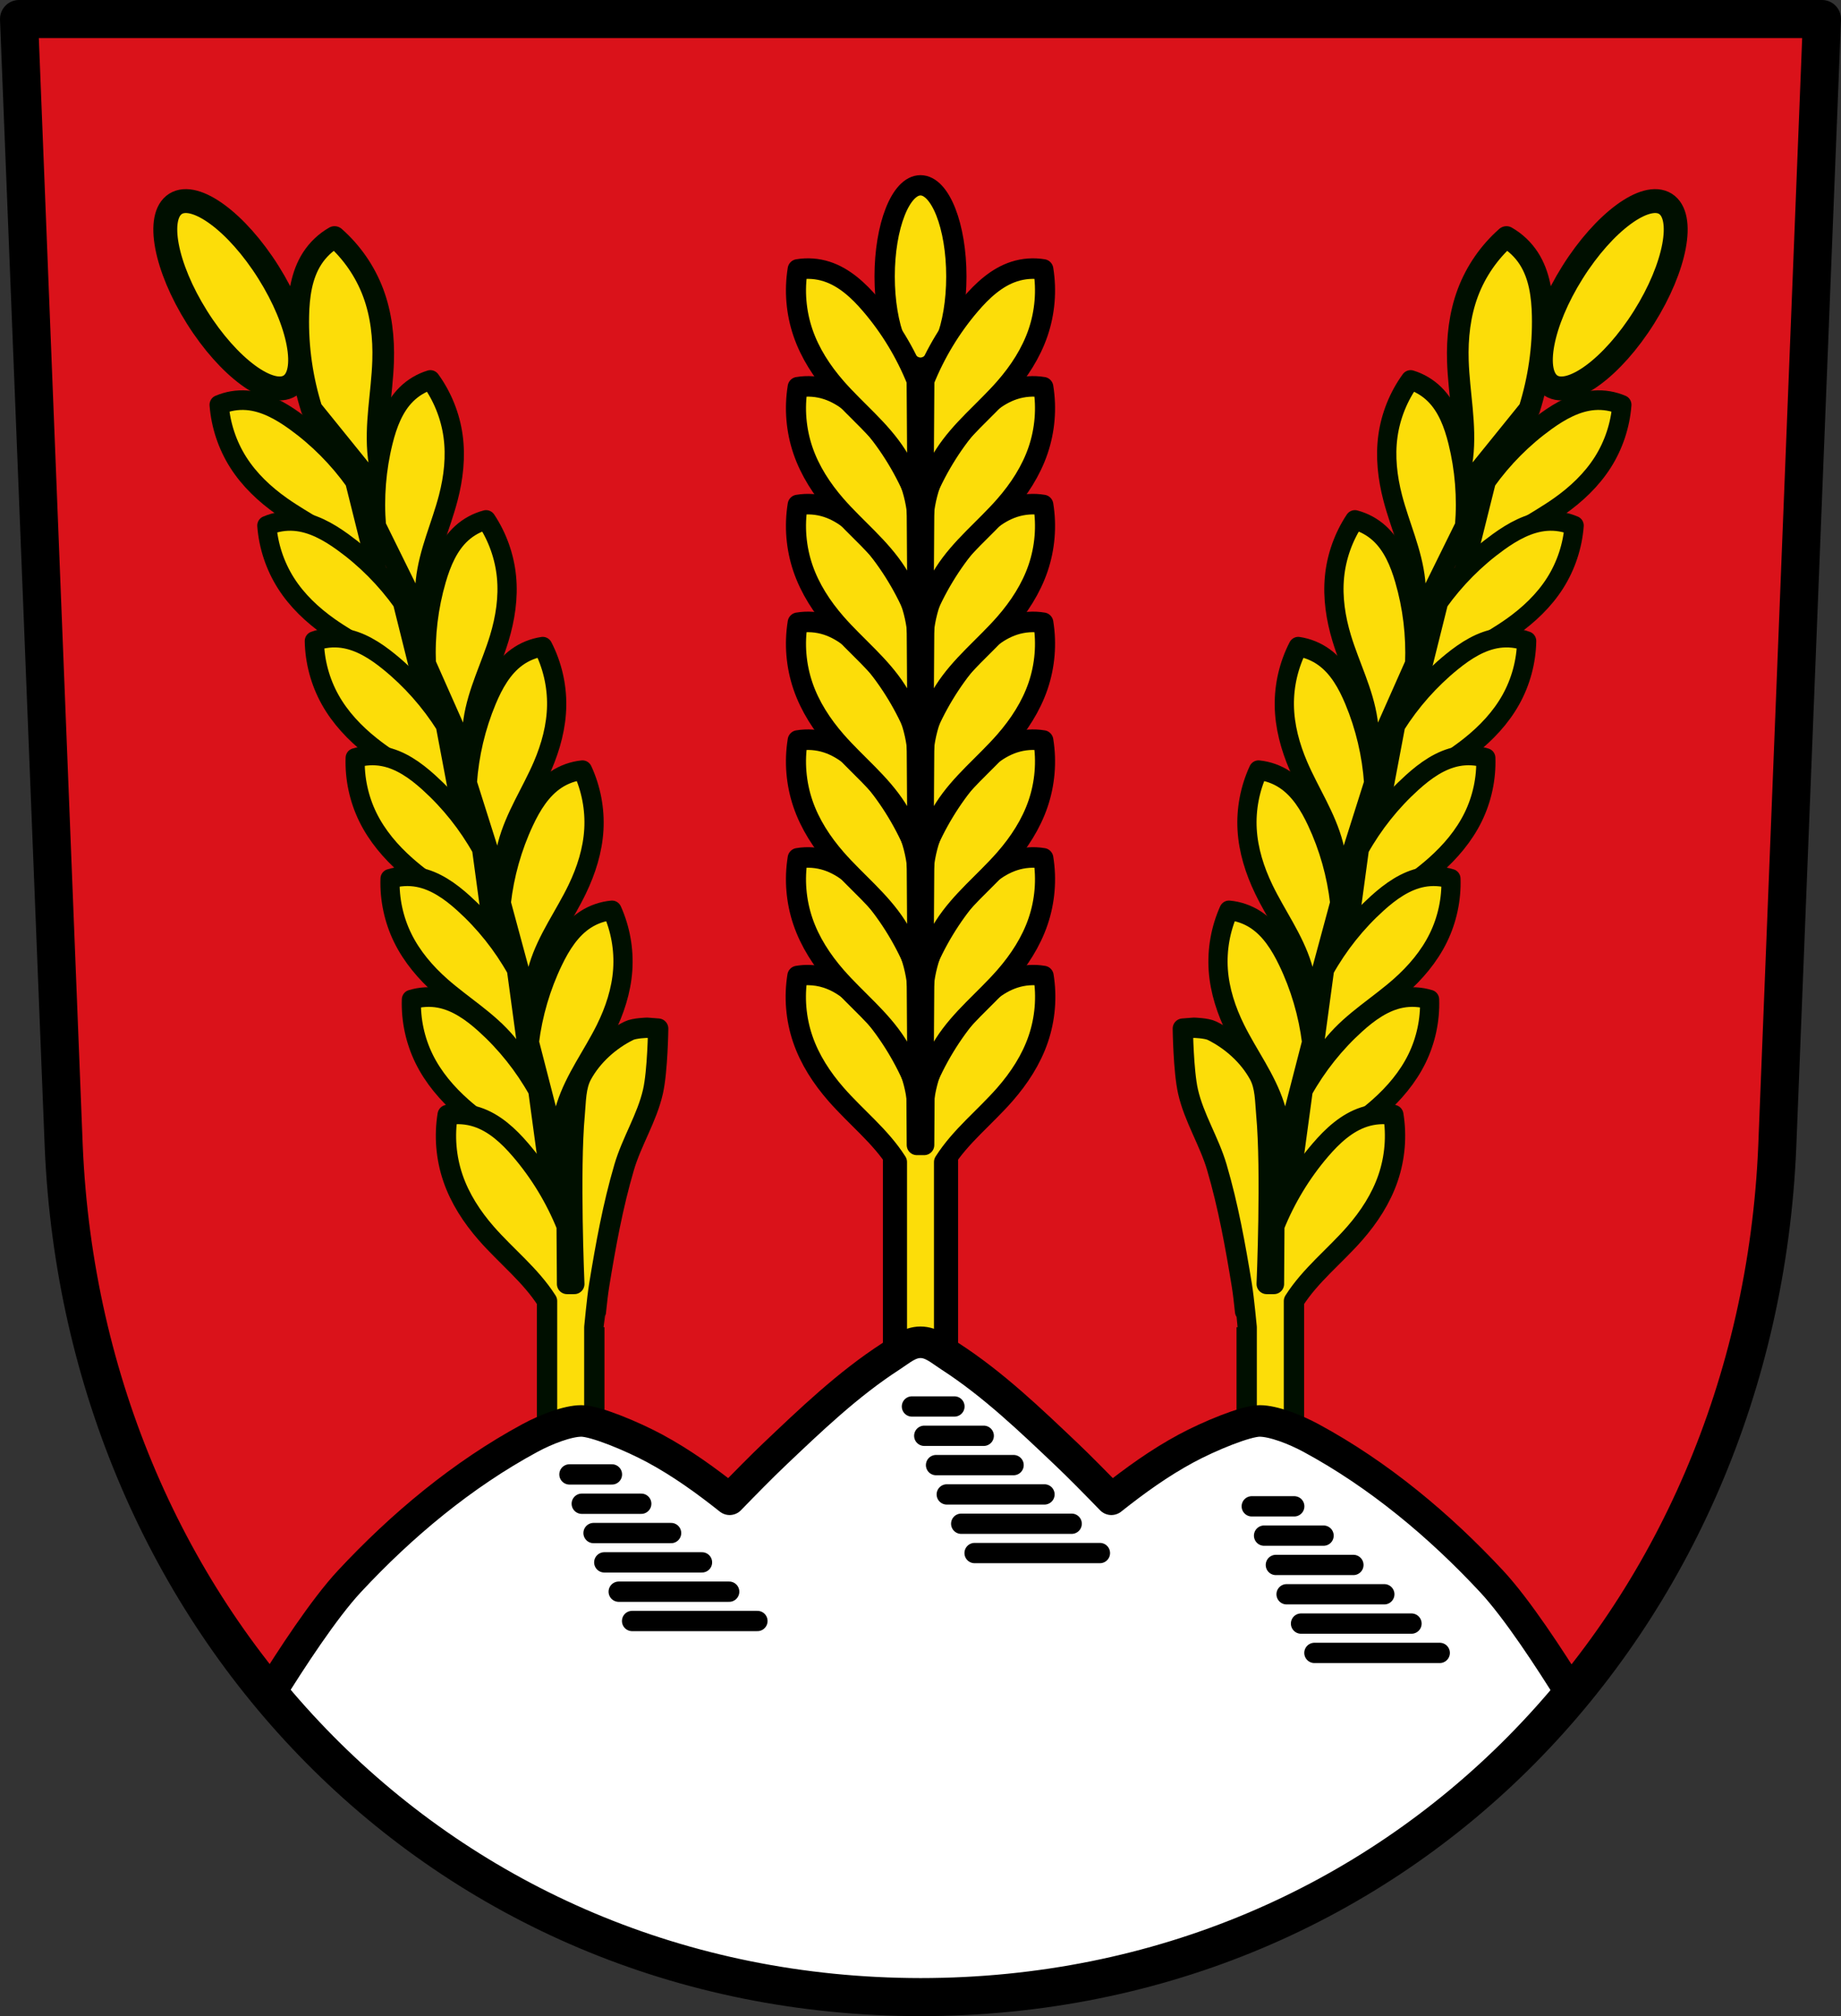 <?xml version="1.0" encoding="UTF-8" standalone="no"?>
<svg
   xmlns:dc="http://purl.org/dc/elements/1.1/"
   xmlns:cc="http://creativecommons.org/ns#"
   xmlns:rdf="http://www.w3.org/1999/02/22-rdf-syntax-ns#"
   xmlns:svg="http://www.w3.org/2000/svg"
   xmlns="http://www.w3.org/2000/svg"
   xmlns:sodipodi="http://sodipodi.sourceforge.net/DTD/sodipodi-0.dtd"
   xmlns:inkscape="http://www.inkscape.org/namespaces/inkscape"
   viewBox="0 0 725.64 794.487"
   version="1.1"
   id="svg1415"
   sodipodi:docname="Wappen_von_Dinkelsbühl.svg"
   inkscape:version="0.92.5 (2060ec1f9f, 2020-04-08)"
   width="725.64"
   height="794.487">
  <rect x="0" y="0" width="725.64" height="794.487" fill="#333333" stroke="none"/>
  <defs
     id="defs1419">
    <inkscape:path-effect
       effect="spiro"
       id="path-effect4834"
       is_visible="true" />
    <inkscape:path-effect
       effect="spiro"
       id="path-effect4052"
       is_visible="true" />
    <inkscape:path-effect
       effect="spiro"
       id="path-effect4052-2"
       is_visible="true" />
    <inkscape:path-effect
       effect="spiro"
       id="path-effect4834-9"
       is_visible="true" />
    <inkscape:path-effect
       effect="spiro"
       id="path-effect4834-4"
       is_visible="true" />
    <inkscape:path-effect
       effect="spiro"
       id="path-effect4834-8"
       is_visible="true" />
    <inkscape:path-effect
       effect="spiro"
       id="path-effect4834-3"
       is_visible="true" />
    <inkscape:path-effect
       effect="spiro"
       id="path-effect4834-0"
       is_visible="true" />
    <inkscape:path-effect
       effect="spiro"
       id="path-effect4834-36"
       is_visible="true" />
    <inkscape:path-effect
       effect="spiro"
       id="path-effect4834-5"
       is_visible="true" />
    <inkscape:path-effect
       effect="spiro"
       id="path-effect4834-9-6"
       is_visible="true" />
    <inkscape:path-effect
       effect="spiro"
       id="path-effect4834-4-9"
       is_visible="true" />
    <inkscape:path-effect
       effect="spiro"
       id="path-effect4834-8-6"
       is_visible="true" />
    <inkscape:path-effect
       effect="spiro"
       id="path-effect4834-3-6"
       is_visible="true" />
    <inkscape:path-effect
       effect="spiro"
       id="path-effect4834-0-7"
       is_visible="true" />
    <inkscape:path-effect
       effect="spiro"
       id="path-effect4834-36-3"
       is_visible="true" />
    <inkscape:path-effect
       effect="spiro"
       id="path-effect4834-4-9-0"
       is_visible="true" />
    <inkscape:path-effect
       effect="spiro"
       id="path-effect4834-4-9-0-3"
       is_visible="true" />
    <inkscape:path-effect
       effect="spiro"
       id="path-effect4834-4-9-0-4"
       is_visible="true" />
    <inkscape:path-effect
       effect="spiro"
       id="path-effect4834-4-9-0-6"
       is_visible="true" />
    <inkscape:path-effect
       effect="spiro"
       id="path-effect4834-4-9-0-2"
       is_visible="true" />
    <inkscape:path-effect
       effect="spiro"
       id="path-effect4834-4-9-0-2-4"
       is_visible="true" />
    <inkscape:path-effect
       effect="spiro"
       id="path-effect4834-4-9-0-2-9"
       is_visible="true" />
    <inkscape:path-effect
       effect="spiro"
       id="path-effect4834-4-9-0-2-9-4"
       is_visible="true" />
    <inkscape:path-effect
       effect="spiro"
       id="path-effect4834-4-9-0-2-9-0"
       is_visible="true" />
    <inkscape:path-effect
       effect="spiro"
       id="path-effect4834-4-9-0-2-9-3"
       is_visible="true" />
    <inkscape:path-effect
       effect="spiro"
       id="path-effect4834-4-9-0-2-9-7"
       is_visible="true" />
    <inkscape:path-effect
       effect="spiro"
       id="path-effect4834-4-9-0-2-9-30"
       is_visible="true" />
    <inkscape:path-effect
       effect="spiro"
       id="path-effect4834-4-9-0-2-9-30-7"
       is_visible="true" />
    <inkscape:path-effect
       effect="spiro"
       id="path-effect4834-4-9-0-2-9-7-8"
       is_visible="true" />
    <inkscape:path-effect
       effect="spiro"
       id="path-effect4834-4-9-0-2-9-3-2"
       is_visible="true" />
    <inkscape:path-effect
       effect="spiro"
       id="path-effect4834-4-9-0-2-9-0-8"
       is_visible="true" />
    <inkscape:path-effect
       effect="spiro"
       id="path-effect4834-4-9-0-2-9-4-2"
       is_visible="true" />
    <inkscape:path-effect
       effect="spiro"
       id="path-effect4834-4-9-0-2-9-6"
       is_visible="true" />
    <inkscape:path-effect
       effect="spiro"
       id="path-effect4834-4-9-0-2-4-1"
       is_visible="true" />
    <inkscape:path-effect
       effect="spiro"
       id="path-effect4834-4-9-0-2-7"
       is_visible="true" />
    <inkscape:path-effect
       effect="spiro"
       id="path-effect4834-4-9-0-6-4"
       is_visible="true" />
    <inkscape:path-effect
       effect="spiro"
       id="path-effect4834-4-9-0-4-1"
       is_visible="true" />
    <inkscape:path-effect
       effect="spiro"
       id="path-effect4834-4-9-0-3-5"
       is_visible="true" />
    <inkscape:path-effect
       effect="spiro"
       id="path-effect4834-4-9-0-5"
       is_visible="true" />
  </defs>
  <sodipodi:namedview
     pagecolor="#ffffff"
     bordercolor="#666666"
     borderopacity="1"
     objecttolerance="10"
     gridtolerance="10"
     guidetolerance="10"
     inkscape:pageopacity="0"
     inkscape:pageshadow="2"
     inkscape:window-width="1920"
     inkscape:window-height="1046"
     id="namedview1417"
     showgrid="false"
     inkscape:zoom="0.9981288"
     inkscape:cx="362.81984"
     inkscape:cy="397.24331"
     inkscape:window-x="-11"
     inkscape:window-y="-11"
     inkscape:window-maximized="1"
     inkscape:current-layer="svg1415"
     fit-margin-top="0"
     fit-margin-left="0"
     fit-margin-right="0"
     fit-margin-bottom="0"
     inkscape:snap-midpoints="true"
     inkscape:snap-smooth-nodes="true"
     inkscape:snap-nodes="false" />
  <path
     style="fill:#da121a;fill-opacity:1;fill-rule:evenodd;stroke:none;stroke-width:15;stroke-linecap:round;stroke-linejoin:round;stroke-miterlimit:4;stroke-dasharray:none;stroke-opacity:1"
     inkscape:connector-curvature="0"
     d="M 718.14,7.5 700.515,451.899 C 692.606,638.833 552.334,786.882 362.82,786.987 173.476,786.757 33.146,638.655 25.124,451.899 L 7.5,7.5 H 362.811 Z"
     id="path10563-0-6-2-1-9"
     sodipodi:nodetypes="ccccccc" />
  <rect
     style="fill:#fcdd09;fill-opacity:1;stroke:#000000;stroke-width:11;stroke-linecap:round;stroke-linejoin:round;stroke-miterlimit:4;stroke-dasharray:none;stroke-opacity:1"
     id="rect4540-8"
     width="18.636"
     height="141.044"
     x="353.502"
     y="401.06" />
  <g
     id="g5349"
     transform="translate(782.053)">
    <g
       id="g5224">
      <path
         style="fill:#fcdd09;fill-opacity:1;stroke:#000f00;stroke-width:9.422;stroke-linecap:round;stroke-linejoin:round;stroke-miterlimit:4;stroke-dasharray:none;stroke-opacity:1"
         d="m -125.612,80.324 c -7.781,-4.891 -24.175,7.186 -36.617,26.975 -12.442,19.789 -16.222,39.798 -8.442,44.69 7.78,4.894 24.175,-7.183 36.619,-26.974 12.444,-19.791 16.222,-39.801 8.44,-44.691 z"
         id="rect4540-1"
         inkscape:connector-curvature="0"
         sodipodi:nodetypes="ccccc"
         inkscape:transform-center-x="25.848653"
         inkscape:transform-center-y="33.546379" />
      <path
         transform="matrix(0.825,0.676,-0.692,0.844,375.722,188.159)"
         style="fill:#fcdd09;fill-opacity:1;stroke:#000f00;stroke-width:7.918;stroke-linecap:round;stroke-linejoin:round;stroke-miterlimit:4;stroke-dasharray:none;stroke-opacity:1"
         d="m -465.299,260.422 c -1.35,8.1 -0.635,16.537 2.059,24.294 2.767,7.969 7.552,15.125 13.177,21.412 7.85,8.776 17.445,16.083 23.883,25.941 5.924,9.073 8.856,20.065 8.235,30.883 l -0.412,-59.707 c -4.381,-10.651 -10.53,-20.572 -18.118,-29.236 -4.781,-5.459 -10.378,-10.569 -17.294,-12.765 -3.707,-1.177 -7.693,-1.461 -11.53,-0.824 z"
         id="path4832-8-5-3-02-5-6"
         inkscape:connector-curvature="0"
         inkscape:path-effect="#path-effect4834-4-9-0-2-9-30"
         inkscape:original-d="m -465.29932,260.42184 c 0,0 -0.48302,16.57496 2.05885,24.29439 2.62111,7.96008 8.11902,14.72966 13.17662,21.412 7.09328,9.37199 18.22338,15.63993 23.88262,25.94147 5.12975,9.3377 8.23538,30.8827 8.23538,30.8827 l -0.41177,-59.70655 c 0,0 -10.34608,-20.807 -18.11785,-29.23562 -4.85701,-5.26751 -10.57253,-10.28396 -17.29431,-12.76485 -3.61463,-1.3341 -11.52954,-0.82354 -11.52954,-0.82354 z"
         sodipodi:nodetypes="caaaccaac"
         inkscape:transform-center-x="8.6004649"
         inkscape:transform-center-y="58.826686" />
      <path
         transform="matrix(0.854,0.428,-0.438,0.873,285.323,121.512)"
         style="fill:#fcdd09;fill-opacity:1;stroke:#000f00;stroke-width:7.918;stroke-linecap:round;stroke-linejoin:round;stroke-miterlimit:4;stroke-dasharray:none;stroke-opacity:1"
         d="m -465.299,260.422 c -1.35,8.1 -0.635,16.537 2.059,24.294 2.767,7.969 7.552,15.125 13.177,21.412 7.85,8.776 17.445,16.083 23.883,25.941 5.924,9.073 8.856,20.065 8.235,30.883 l -0.412,-59.707 c -4.381,-10.651 -10.53,-20.572 -18.118,-29.236 -4.781,-5.459 -10.378,-10.569 -17.294,-12.765 -3.707,-1.177 -7.693,-1.461 -11.53,-0.824 z"
         id="path4832-8-5-3-02-5-1"
         inkscape:connector-curvature="0"
         inkscape:path-effect="#path-effect4834-4-9-0-2-9-7"
         inkscape:original-d="m -465.29932,260.42184 c 0,0 -0.48302,16.57496 2.05885,24.29439 2.62111,7.96008 8.11902,14.72966 13.17662,21.412 7.09328,9.37199 18.22338,15.63993 23.88262,25.94147 5.12975,9.3377 8.23538,30.8827 8.23538,30.8827 l -0.41177,-59.70655 c 0,0 -10.34608,-20.807 -18.11785,-29.23562 -4.85701,-5.26751 -10.57253,-10.28396 -17.29431,-12.76485 -3.61463,-1.3341 -11.52954,-0.82354 -11.52954,-0.82354 z"
         sodipodi:nodetypes="caaaccaac"
         inkscape:transform-center-x="-6.1880952"
         inkscape:transform-center-y="54.487875" />
      <path
         transform="matrix(0.87,0.393,-0.402,0.89,261.425,155.965)"
         style="fill:#fcdd09;fill-opacity:1;stroke:#000f00;stroke-width:7.918;stroke-linecap:round;stroke-linejoin:round;stroke-miterlimit:4;stroke-dasharray:none;stroke-opacity:1"
         d="m -465.299,260.422 c -1.35,8.1 -0.635,16.537 2.059,24.294 2.767,7.969 7.552,15.125 13.177,21.412 7.85,8.776 17.445,16.083 23.883,25.941 5.924,9.073 8.856,20.065 8.235,30.883 l -0.412,-59.707 c -4.381,-10.651 -10.53,-20.572 -18.118,-29.236 -4.781,-5.459 -10.378,-10.569 -17.294,-12.765 -3.707,-1.177 -7.693,-1.461 -11.53,-0.824 z"
         id="path4832-8-5-3-02-5-9"
         inkscape:connector-curvature="0"
         inkscape:path-effect="#path-effect4834-4-9-0-2-9-3"
         inkscape:original-d="m -465.29932,260.42184 c 0,0 -0.48302,16.57496 2.05885,24.29439 2.62111,7.96008 8.11902,14.72966 13.17662,21.412 7.09328,9.37199 18.22338,15.63993 23.88262,25.94147 5.12975,9.3377 8.23538,30.8827 8.23538,30.8827 l -0.41177,-59.70655 c 0,0 -10.34608,-20.807 -18.11785,-29.23562 -4.85701,-5.26751 -10.57253,-10.28396 -17.29431,-12.76485 -3.61463,-1.3341 -11.52954,-0.82354 -11.52954,-0.82354 z"
         sodipodi:nodetypes="caaaccaac"
         inkscape:transform-center-x="-7.7573899"
         inkscape:transform-center-y="54.532216" />
      <path
         transform="matrix(0.909,0.295,-0.301,0.929,230.957,150.159)"
         style="fill:#fcdd09;fill-opacity:1;stroke:#000f00;stroke-width:7.918;stroke-linecap:round;stroke-linejoin:round;stroke-miterlimit:4;stroke-dasharray:none;stroke-opacity:1"
         d="m -465.299,260.422 c -1.35,8.1 -0.635,16.537 2.059,24.294 2.767,7.969 7.552,15.125 13.177,21.412 7.85,8.776 17.445,16.083 23.883,25.941 5.924,9.073 8.856,20.065 8.235,30.883 l -0.412,-59.707 c -4.381,-10.651 -10.53,-20.572 -18.118,-29.236 -4.781,-5.459 -10.378,-10.569 -17.294,-12.765 -3.707,-1.177 -7.693,-1.461 -11.53,-0.824 z"
         id="path4832-8-5-3-02-5-7"
         inkscape:connector-curvature="0"
         inkscape:path-effect="#path-effect4834-4-9-0-2-9-0"
         inkscape:original-d="m -465.29932,260.42184 c 0,0 -0.48302,16.57496 2.05885,24.29439 2.62111,7.96008 8.11902,14.72966 13.17662,21.412 7.09328,9.37199 18.22338,15.63993 23.88262,25.94147 5.12975,9.3377 8.23538,30.8827 8.23538,30.8827 l -0.41177,-59.70655 c 0,0 -10.34608,-20.807 -18.11785,-29.23562 -4.85701,-5.26751 -10.57253,-10.28396 -17.29431,-12.76485 -3.61463,-1.3341 -11.52954,-0.82354 -11.52954,-0.82354 z"
         sodipodi:nodetypes="caaaccaac"
         inkscape:transform-center-x="-12.101783"
         inkscape:transform-center-y="54.198814" />
      <path
         transform="matrix(0.921,0.255,-0.261,0.941,210.47,177.091)"
         style="fill:#fcdd09;fill-opacity:1;stroke:#000f00;stroke-width:7.918;stroke-linecap:round;stroke-linejoin:round;stroke-miterlimit:4;stroke-dasharray:none;stroke-opacity:1"
         d="m -465.299,260.422 c -1.35,8.1 -0.635,16.537 2.059,24.294 2.767,7.969 7.552,15.125 13.177,21.412 7.85,8.776 17.445,16.083 23.883,25.941 5.924,9.073 8.856,20.065 8.235,30.883 l -0.412,-59.707 c -4.381,-10.651 -10.53,-20.572 -18.118,-29.236 -4.781,-5.459 -10.378,-10.569 -17.294,-12.765 -3.707,-1.177 -7.693,-1.461 -11.53,-0.824 z"
         id="path4832-8-5-3-02-5-0"
         inkscape:connector-curvature="0"
         inkscape:path-effect="#path-effect4834-4-9-0-2-9-4"
         inkscape:original-d="m -465.29932,260.42184 c 0,0 -0.48302,16.57496 2.05885,24.29439 2.62111,7.96008 8.11902,14.72966 13.17662,21.412 7.09328,9.37199 18.22338,15.63993 23.88262,25.94147 5.12975,9.3377 8.23538,30.8827 8.23538,30.8827 l -0.41177,-59.70655 c 0,0 -10.34608,-20.807 -18.11785,-29.23562 -4.85701,-5.26751 -10.57253,-10.28396 -17.29431,-12.76485 -3.61463,-1.3341 -11.52954,-0.82354 -11.52954,-0.82354 z"
         sodipodi:nodetypes="caaaccaac"
         inkscape:transform-center-x="-13.697983"
         inkscape:transform-center-y="53.887381" />
      <path
         transform="matrix(0.923,0.244,-0.25,0.944,196.886,226.441)"
         style="fill:#fcdd09;fill-opacity:1;stroke:#000f00;stroke-width:7.918;stroke-linecap:round;stroke-linejoin:round;stroke-miterlimit:4;stroke-dasharray:none;stroke-opacity:1"
         d="m -465.299,260.422 c -1.35,8.1 -0.635,16.537 2.059,24.294 2.767,7.969 7.552,15.125 13.177,21.412 7.85,8.776 17.445,16.083 23.883,25.941 5.924,9.073 8.856,20.065 8.235,30.883 l -0.412,-59.707 c -4.381,-10.651 -10.53,-20.572 -18.118,-29.236 -4.781,-5.459 -10.378,-10.569 -17.294,-12.765 -3.707,-1.177 -7.693,-1.461 -11.53,-0.824 z"
         id="path4832-8-5-3-02-5"
         inkscape:connector-curvature="0"
         inkscape:path-effect="#path-effect4834-4-9-0-2-9"
         inkscape:original-d="m -465.29932,260.42184 c 0,0 -0.48302,16.57496 2.05885,24.29439 2.62111,7.96008 8.11902,14.72966 13.17662,21.412 7.09328,9.37199 18.22338,15.63993 23.88262,25.94147 5.12975,9.3377 8.23538,30.8827 8.23538,30.8827 l -0.41177,-59.70655 c 0,0 -10.34608,-20.807 -18.11785,-29.23562 -4.85701,-5.26751 -10.57253,-10.28396 -17.29431,-12.76485 -3.61463,-1.3341 -11.52954,-0.82354 -11.52954,-0.82354 z"
         sodipodi:nodetypes="caaaccaac"
         inkscape:transform-center-x="-14.11174"
         inkscape:transform-center-y="53.787239" />
      <path
         transform="matrix(-0.928,-0.225,-0.23,0.949,-514.696,-192.274)"
         style="fill:#fcdd09;fill-opacity:1;stroke:#000f00;stroke-width:7.918;stroke-linecap:round;stroke-linejoin:round;stroke-miterlimit:4;stroke-dasharray:none;stroke-opacity:1"
         d="m -465.299,260.422 c -1.35,8.1 -0.635,16.537 2.059,24.294 2.767,7.969 7.552,15.125 13.177,21.412 7.85,8.776 17.445,16.083 23.883,25.941 5.924,9.073 8.856,20.065 8.235,30.883 l -0.412,-59.707 c -4.381,-10.651 -10.53,-20.572 -18.118,-29.236 -4.781,-5.459 -10.378,-10.569 -17.294,-12.765 -3.707,-1.177 -7.693,-1.461 -11.53,-0.824 z"
         id="path4832-8-5-3-02-3"
         inkscape:connector-curvature="0"
         inkscape:path-effect="#path-effect4834-4-9-0-2-4"
         inkscape:original-d="m -465.29932,260.42184 c 0,0 -0.48302,16.57496 2.05885,24.29439 2.62111,7.96008 8.11902,14.72966 13.17662,21.412 7.09328,9.37199 18.22338,15.63993 23.88262,25.94147 5.12975,9.3377 8.23538,30.8827 8.23538,30.8827 l -0.41177,-59.70655 c 0,0 -10.34608,-20.807 -18.11785,-29.23562 -4.85701,-5.26751 -10.57253,-10.28396 -17.29431,-12.76485 -3.61463,-1.3341 -11.52954,-0.82354 -11.52954,-0.82354 z"
         sodipodi:nodetypes="caaaccaac" />
      <path
         transform="matrix(-0.928,-0.225,-0.23,0.949,-533.497,-144.671)"
         style="fill:#fcdd09;fill-opacity:1;stroke:#000f00;stroke-width:7.918;stroke-linecap:round;stroke-linejoin:round;stroke-miterlimit:4;stroke-dasharray:none;stroke-opacity:1"
         d="m -465.299,260.422 c -1.35,8.1 -0.635,16.537 2.059,24.294 2.767,7.969 7.552,15.125 13.177,21.412 7.85,8.776 17.445,16.083 23.883,25.941 5.924,9.073 8.856,20.065 8.235,30.883 l -0.412,-59.707 c -4.381,-10.651 -10.53,-20.572 -18.118,-29.236 -4.781,-5.459 -10.378,-10.569 -17.294,-12.765 -3.707,-1.177 -7.693,-1.461 -11.53,-0.824 z"
         id="path4832-8-5-3-02"
         inkscape:connector-curvature="0"
         inkscape:path-effect="#path-effect4834-4-9-0-2"
         inkscape:original-d="m -465.29932,260.42184 c 0,0 -0.48302,16.57496 2.05885,24.29439 2.62111,7.96008 8.11902,14.72966 13.17662,21.412 7.09328,9.37199 18.22338,15.63993 23.88262,25.94147 5.12975,9.3377 8.23538,30.8827 8.23538,30.8827 l -0.41177,-59.70655 c 0,0 -10.34608,-20.807 -18.11785,-29.23562 -4.85701,-5.26751 -10.57253,-10.28396 -17.29431,-12.76485 -3.61463,-1.3341 -11.52954,-0.82354 -11.52954,-0.82354 z"
         sodipodi:nodetypes="caaaccaac" />
      <path
         transform="matrix(-0.94,-0.171,-0.175,0.961,-572.121,-77.184)"
         style="fill:#fcdd09;fill-opacity:1;stroke:#000f00;stroke-width:7.918;stroke-linecap:round;stroke-linejoin:round;stroke-miterlimit:4;stroke-dasharray:none;stroke-opacity:1"
         d="m -465.299,260.422 c -1.35,8.1 -0.635,16.537 2.059,24.294 2.767,7.969 7.552,15.125 13.177,21.412 7.85,8.776 17.445,16.083 23.883,25.941 5.924,9.073 8.856,20.065 8.235,30.883 l -0.412,-59.707 c -4.381,-10.651 -10.53,-20.572 -18.118,-29.236 -4.781,-5.459 -10.378,-10.569 -17.294,-12.765 -3.707,-1.177 -7.693,-1.461 -11.53,-0.824 z"
         id="path4832-8-5-3-01"
         inkscape:connector-curvature="0"
         inkscape:path-effect="#path-effect4834-4-9-0-6"
         inkscape:original-d="m -465.29932,260.42184 c 0,0 -0.48302,16.57496 2.05885,24.29439 2.62111,7.96008 8.11902,14.72966 13.17662,21.412 7.09328,9.37199 18.22338,15.63993 23.88262,25.94147 5.12975,9.3377 8.23538,30.8827 8.23538,30.8827 l -0.41177,-59.70655 c 0,0 -10.34608,-20.807 -18.11785,-29.23562 -4.85701,-5.26751 -10.57253,-10.28396 -17.29431,-12.76485 -3.61463,-1.3341 -11.52954,-0.82354 -11.52954,-0.82354 z"
         sodipodi:nodetypes="caaaccaac" />
      <path
         transform="matrix(-0.947,-0.123,-0.125,0.969,-604.5,-10.876)"
         style="fill:#fcdd09;fill-opacity:1;stroke:#000f00;stroke-width:7.918;stroke-linecap:round;stroke-linejoin:round;stroke-miterlimit:4;stroke-dasharray:none;stroke-opacity:1"
         d="m -465.299,260.422 c -1.35,8.1 -0.635,16.537 2.059,24.294 2.767,7.969 7.552,15.125 13.177,21.412 7.85,8.776 17.445,16.083 23.883,25.941 5.924,9.073 8.856,20.065 8.235,30.883 l -0.412,-59.707 c -4.381,-10.651 -10.53,-20.572 -18.118,-29.236 -4.781,-5.459 -10.378,-10.569 -17.294,-12.765 -3.707,-1.177 -7.693,-1.461 -11.53,-0.824 z"
         id="path4832-8-5-3-1"
         inkscape:connector-curvature="0"
         inkscape:path-effect="#path-effect4834-4-9-0-4"
         inkscape:original-d="m -465.29932,260.42184 c 0,0 -0.48302,16.57496 2.05885,24.29439 2.62111,7.96008 8.11902,14.72966 13.17662,21.412 7.09328,9.37199 18.22338,15.63993 23.88262,25.94147 5.12975,9.3377 8.23538,30.8827 8.23538,30.8827 l -0.41177,-59.70655 c 0,0 -10.34608,-20.807 -18.11785,-29.23562 -4.85701,-5.26751 -10.57253,-10.28396 -17.29431,-12.76485 -3.61463,-1.3341 -11.52954,-0.82354 -11.52954,-0.82354 z"
         sodipodi:nodetypes="caaaccaac" />
      <path
         transform="matrix(-0.947,-0.123,-0.125,0.969,-618.243,36.727)"
         style="fill:#fcdd09;fill-opacity:1;stroke:#000f00;stroke-width:7.918;stroke-linecap:round;stroke-linejoin:round;stroke-miterlimit:4;stroke-dasharray:none;stroke-opacity:1"
         d="m -465.299,260.422 c -1.35,8.1 -0.635,16.537 2.059,24.294 2.767,7.969 7.552,15.125 13.177,21.412 7.85,8.776 17.445,16.083 23.883,25.941 5.924,9.073 8.856,20.065 8.235,30.883 l -0.412,-59.707 c -4.381,-10.651 -10.53,-20.572 -18.118,-29.236 -4.781,-5.459 -10.378,-10.569 -17.294,-12.765 -3.707,-1.177 -7.693,-1.461 -11.53,-0.824 z"
         id="path4832-8-5-3-0"
         inkscape:connector-curvature="0"
         inkscape:path-effect="#path-effect4834-4-9-0-3"
         inkscape:original-d="m -465.29932,260.42184 c 0,0 -0.48302,16.57496 2.05885,24.29439 2.62111,7.96008 8.11902,14.72966 13.17662,21.412 7.09328,9.37199 18.22338,15.63993 23.88262,25.94147 5.12975,9.3377 8.23538,30.8827 8.23538,30.8827 l -0.41177,-59.70655 c 0,0 -10.34608,-20.807 -18.11785,-29.23562 -4.85701,-5.26751 -10.57253,-10.28396 -17.29431,-12.76485 -3.61463,-1.3341 -11.52954,-0.82354 -11.52954,-0.82354 z"
         sodipodi:nodetypes="caaaccaac" />
      <path
         transform="matrix(-0.947,-0.123,-0.125,0.969,-626.658,84.331)"
         style="fill:#fcdd09;fill-opacity:1;stroke:#000f00;stroke-width:7.918;stroke-linecap:round;stroke-linejoin:round;stroke-miterlimit:4;stroke-dasharray:none;stroke-opacity:1"
         d="m -465.299,260.422 c -1.35,8.1 -0.635,16.537 2.059,24.294 2.767,7.969 7.552,15.125 13.177,21.412 7.85,8.776 17.445,16.083 23.883,25.941 5.924,9.073 8.856,20.065 8.235,30.883 l -0.412,-59.707 c -4.381,-10.651 -10.53,-20.572 -18.118,-29.236 -4.781,-5.459 -10.378,-10.569 -17.294,-12.765 -3.707,-1.177 -7.693,-1.461 -11.53,-0.824 z"
         id="path4832-8-5-3"
         inkscape:connector-curvature="0"
         inkscape:path-effect="#path-effect4834-4-9-0"
         inkscape:original-d="m -465.29932,260.42184 c 0,0 -0.48302,16.57496 2.05885,24.29439 2.62111,7.96008 8.11902,14.72966 13.17662,21.412 7.09328,9.37199 18.22338,15.63993 23.88262,25.94147 5.12975,9.3377 8.23538,30.8827 8.23538,30.8827 l -0.41177,-59.70655 c 0,0 -10.34608,-20.807 -18.11785,-29.23562 -4.85701,-5.26751 -10.57253,-10.28396 -17.29431,-12.76485 -3.61463,-1.3341 -11.52954,-0.82354 -11.52954,-0.82354 z"
         sodipodi:nodetypes="caaaccaac" />
      <path
         style="fill:#fcdd09;fill-opacity:1;stroke:#000f00;stroke-width:8;stroke-linecap:round;stroke-linejoin:round;stroke-miterlimit:4;stroke-dasharray:none;stroke-opacity:1"
         d="m -311.486,404.999 -4.354,0.336 c 0,0 0.218,16.726 2.057,24.822 2.352,10.356 8.343,19.585 11.344,29.773 4.48,15.211 7.308,30.887 9.863,46.537 0.894,5.477 1.879,16.493 1.908,16.539 v 124.011 h 18.635 V 512.684 c 0.03,-0.048 0.058,-0.097 0.088,-0.145 6.432,-10.073 16.02,-17.54 23.863,-26.506 5.62,-6.424 10.399,-13.735 13.164,-21.877 2.692,-7.926 3.408,-16.546 2.059,-24.822 -3.833,-0.652 -7.818,-0.36 -11.521,0.842 -6.911,2.243 -12.502,7.466 -17.279,13.043 -7.582,8.852 -13.724,18.987 -18.102,29.869 l -0.154,22.885 h -2.867 c 0,0 1.907,-44.685 -0.154,-66.885 -0.49,-5.272 -0.346,-10.974 -2.889,-15.618 -4.053,-7.403 -10.921,-13.567 -18.494,-17.294 -2.172,-1.069 -7.166,-1.178 -7.166,-1.178 z"
         id="rect4540-14"
         inkscape:connector-curvature="0"
         sodipodi:nodetypes="ccaaacccccsscsscccaaacc" />
    </g>
    <g
       id="g5224-5"
       transform="matrix(-1,0,0,1,-838.466,0)">
      <path
         style="fill:#fcdd09;fill-opacity:1;stroke:#000f00;stroke-width:9.422;stroke-linecap:round;stroke-linejoin:round;stroke-miterlimit:4;stroke-dasharray:none;stroke-opacity:1"
         d="m -125.612,80.324 c -7.781,-4.891 -24.175,7.186 -36.617,26.975 -12.442,19.789 -16.222,39.798 -8.442,44.69 7.78,4.894 24.175,-7.183 36.619,-26.974 12.444,-19.791 16.222,-39.801 8.44,-44.691 z"
         id="rect4540-1-1"
         inkscape:connector-curvature="0"
         sodipodi:nodetypes="ccccc"
         inkscape:transform-center-x="25.848653"
         inkscape:transform-center-y="33.546379" />
      <path
         transform="matrix(0.825,0.676,-0.692,0.844,375.722,188.159)"
         style="fill:#fcdd09;fill-opacity:1;stroke:#000f00;stroke-width:7.918;stroke-linecap:round;stroke-linejoin:round;stroke-miterlimit:4;stroke-dasharray:none;stroke-opacity:1"
         d="m -465.299,260.422 c -1.35,8.1 -0.635,16.537 2.059,24.294 2.767,7.969 7.552,15.125 13.177,21.412 7.85,8.776 17.445,16.083 23.883,25.941 5.924,9.073 8.856,20.065 8.235,30.883 l -0.412,-59.707 c -4.381,-10.651 -10.53,-20.572 -18.118,-29.236 -4.781,-5.459 -10.378,-10.569 -17.294,-12.765 -3.707,-1.177 -7.693,-1.461 -11.53,-0.824 z"
         id="path4832-8-5-3-02-5-6-7"
         inkscape:connector-curvature="0"
         inkscape:path-effect="#path-effect4834-4-9-0-2-9-30-7"
         inkscape:original-d="m -465.29932,260.42184 c 0,0 -0.48302,16.57496 2.05885,24.29439 2.62111,7.96008 8.11902,14.72966 13.17662,21.412 7.09328,9.37199 18.22338,15.63993 23.88262,25.94147 5.12975,9.3377 8.23538,30.8827 8.23538,30.8827 l -0.41177,-59.70655 c 0,0 -10.34608,-20.807 -18.11785,-29.23562 -4.85701,-5.26751 -10.57253,-10.28396 -17.29431,-12.76485 -3.61463,-1.3341 -11.52954,-0.82354 -11.52954,-0.82354 z"
         sodipodi:nodetypes="caaaccaac"
         inkscape:transform-center-x="8.6004649"
         inkscape:transform-center-y="58.826686" />
      <path
         transform="matrix(0.854,0.428,-0.438,0.873,285.323,121.512)"
         style="fill:#fcdd09;fill-opacity:1;stroke:#000f00;stroke-width:7.918;stroke-linecap:round;stroke-linejoin:round;stroke-miterlimit:4;stroke-dasharray:none;stroke-opacity:1"
         d="m -465.299,260.422 c -1.35,8.1 -0.635,16.537 2.059,24.294 2.767,7.969 7.552,15.125 13.177,21.412 7.85,8.776 17.445,16.083 23.883,25.941 5.924,9.073 8.856,20.065 8.235,30.883 l -0.412,-59.707 c -4.381,-10.651 -10.53,-20.572 -18.118,-29.236 -4.781,-5.459 -10.378,-10.569 -17.294,-12.765 -3.707,-1.177 -7.693,-1.461 -11.53,-0.824 z"
         id="path4832-8-5-3-02-5-1-2"
         inkscape:connector-curvature="0"
         inkscape:path-effect="#path-effect4834-4-9-0-2-9-7-8"
         inkscape:original-d="m -465.29932,260.42184 c 0,0 -0.48302,16.57496 2.05885,24.29439 2.62111,7.96008 8.11902,14.72966 13.17662,21.412 7.09328,9.37199 18.22338,15.63993 23.88262,25.94147 5.12975,9.3377 8.23538,30.8827 8.23538,30.8827 l -0.41177,-59.70655 c 0,0 -10.34608,-20.807 -18.11785,-29.23562 -4.85701,-5.26751 -10.57253,-10.28396 -17.29431,-12.76485 -3.61463,-1.3341 -11.52954,-0.82354 -11.52954,-0.82354 z"
         sodipodi:nodetypes="caaaccaac"
         inkscape:transform-center-x="-6.1880952"
         inkscape:transform-center-y="54.487875" />
      <path
         transform="matrix(0.87,0.393,-0.402,0.89,261.425,155.965)"
         style="fill:#fcdd09;fill-opacity:1;stroke:#000f00;stroke-width:7.918;stroke-linecap:round;stroke-linejoin:round;stroke-miterlimit:4;stroke-dasharray:none;stroke-opacity:1"
         d="m -465.299,260.422 c -1.35,8.1 -0.635,16.537 2.059,24.294 2.767,7.969 7.552,15.125 13.177,21.412 7.85,8.776 17.445,16.083 23.883,25.941 5.924,9.073 8.856,20.065 8.235,30.883 l -0.412,-59.707 c -4.381,-10.651 -10.53,-20.572 -18.118,-29.236 -4.781,-5.459 -10.378,-10.569 -17.294,-12.765 -3.707,-1.177 -7.693,-1.461 -11.53,-0.824 z"
         id="path4832-8-5-3-02-5-9-1"
         inkscape:connector-curvature="0"
         inkscape:path-effect="#path-effect4834-4-9-0-2-9-3-2"
         inkscape:original-d="m -465.29932,260.42184 c 0,0 -0.48302,16.57496 2.05885,24.29439 2.62111,7.96008 8.11902,14.72966 13.17662,21.412 7.09328,9.37199 18.22338,15.63993 23.88262,25.94147 5.12975,9.3377 8.23538,30.8827 8.23538,30.8827 l -0.41177,-59.70655 c 0,0 -10.34608,-20.807 -18.11785,-29.23562 -4.85701,-5.26751 -10.57253,-10.28396 -17.29431,-12.76485 -3.61463,-1.3341 -11.52954,-0.82354 -11.52954,-0.82354 z"
         sodipodi:nodetypes="caaaccaac"
         inkscape:transform-center-x="-7.7573899"
         inkscape:transform-center-y="54.532216" />
      <path
         transform="matrix(0.909,0.295,-0.301,0.929,230.957,150.159)"
         style="fill:#fcdd09;fill-opacity:1;stroke:#000f00;stroke-width:7.918;stroke-linecap:round;stroke-linejoin:round;stroke-miterlimit:4;stroke-dasharray:none;stroke-opacity:1"
         d="m -465.299,260.422 c -1.35,8.1 -0.635,16.537 2.059,24.294 2.767,7.969 7.552,15.125 13.177,21.412 7.85,8.776 17.445,16.083 23.883,25.941 5.924,9.073 8.856,20.065 8.235,30.883 l -0.412,-59.707 c -4.381,-10.651 -10.53,-20.572 -18.118,-29.236 -4.781,-5.459 -10.378,-10.569 -17.294,-12.765 -3.707,-1.177 -7.693,-1.461 -11.53,-0.824 z"
         id="path4832-8-5-3-02-5-7-6"
         inkscape:connector-curvature="0"
         inkscape:path-effect="#path-effect4834-4-9-0-2-9-0-8"
         inkscape:original-d="m -465.29932,260.42184 c 0,0 -0.48302,16.57496 2.05885,24.29439 2.62111,7.96008 8.11902,14.72966 13.17662,21.412 7.09328,9.37199 18.22338,15.63993 23.88262,25.94147 5.12975,9.3377 8.23538,30.8827 8.23538,30.8827 l -0.41177,-59.70655 c 0,0 -10.34608,-20.807 -18.11785,-29.23562 -4.85701,-5.26751 -10.57253,-10.28396 -17.29431,-12.76485 -3.61463,-1.3341 -11.52954,-0.82354 -11.52954,-0.82354 z"
         sodipodi:nodetypes="caaaccaac"
         inkscape:transform-center-x="-12.101783"
         inkscape:transform-center-y="54.198814" />
      <path
         transform="matrix(0.921,0.255,-0.261,0.941,210.47,177.091)"
         style="fill:#fcdd09;fill-opacity:1;stroke:#000f00;stroke-width:7.918;stroke-linecap:round;stroke-linejoin:round;stroke-miterlimit:4;stroke-dasharray:none;stroke-opacity:1"
         d="m -465.299,260.422 c -1.35,8.1 -0.635,16.537 2.059,24.294 2.767,7.969 7.552,15.125 13.177,21.412 7.85,8.776 17.445,16.083 23.883,25.941 5.924,9.073 8.856,20.065 8.235,30.883 l -0.412,-59.707 c -4.381,-10.651 -10.53,-20.572 -18.118,-29.236 -4.781,-5.459 -10.378,-10.569 -17.294,-12.765 -3.707,-1.177 -7.693,-1.461 -11.53,-0.824 z"
         id="path4832-8-5-3-02-5-0-3"
         inkscape:connector-curvature="0"
         inkscape:path-effect="#path-effect4834-4-9-0-2-9-4-2"
         inkscape:original-d="m -465.29932,260.42184 c 0,0 -0.48302,16.57496 2.05885,24.29439 2.62111,7.96008 8.11902,14.72966 13.17662,21.412 7.09328,9.37199 18.22338,15.63993 23.88262,25.94147 5.12975,9.3377 8.23538,30.8827 8.23538,30.8827 l -0.41177,-59.70655 c 0,0 -10.34608,-20.807 -18.11785,-29.23562 -4.85701,-5.26751 -10.57253,-10.28396 -17.29431,-12.76485 -3.61463,-1.3341 -11.52954,-0.82354 -11.52954,-0.82354 z"
         sodipodi:nodetypes="caaaccaac"
         inkscape:transform-center-x="-13.697983"
         inkscape:transform-center-y="53.887381" />
      <path
         transform="matrix(0.923,0.244,-0.25,0.944,196.886,226.441)"
         style="fill:#fcdd09;fill-opacity:1;stroke:#000f00;stroke-width:7.918;stroke-linecap:round;stroke-linejoin:round;stroke-miterlimit:4;stroke-dasharray:none;stroke-opacity:1"
         d="m -465.299,260.422 c -1.35,8.1 -0.635,16.537 2.059,24.294 2.767,7.969 7.552,15.125 13.177,21.412 7.85,8.776 17.445,16.083 23.883,25.941 5.924,9.073 8.856,20.065 8.235,30.883 l -0.412,-59.707 c -4.381,-10.651 -10.53,-20.572 -18.118,-29.236 -4.781,-5.459 -10.378,-10.569 -17.294,-12.765 -3.707,-1.177 -7.693,-1.461 -11.53,-0.824 z"
         id="path4832-8-5-3-02-5-4"
         inkscape:connector-curvature="0"
         inkscape:path-effect="#path-effect4834-4-9-0-2-9-6"
         inkscape:original-d="m -465.29932,260.42184 c 0,0 -0.48302,16.57496 2.05885,24.29439 2.62111,7.96008 8.11902,14.72966 13.17662,21.412 7.09328,9.37199 18.22338,15.63993 23.88262,25.94147 5.12975,9.3377 8.23538,30.8827 8.23538,30.8827 l -0.41177,-59.70655 c 0,0 -10.34608,-20.807 -18.11785,-29.23562 -4.85701,-5.26751 -10.57253,-10.28396 -17.29431,-12.76485 -3.61463,-1.3341 -11.52954,-0.82354 -11.52954,-0.82354 z"
         sodipodi:nodetypes="caaaccaac"
         inkscape:transform-center-x="-14.11174"
         inkscape:transform-center-y="53.787239" />
      <path
         transform="matrix(-0.928,-0.225,-0.23,0.949,-514.696,-192.274)"
         style="fill:#fcdd09;fill-opacity:1;stroke:#000f00;stroke-width:7.918;stroke-linecap:round;stroke-linejoin:round;stroke-miterlimit:4;stroke-dasharray:none;stroke-opacity:1"
         d="m -465.299,260.422 c -1.35,8.1 -0.635,16.537 2.059,24.294 2.767,7.969 7.552,15.125 13.177,21.412 7.85,8.776 17.445,16.083 23.883,25.941 5.924,9.073 8.856,20.065 8.235,30.883 l -0.412,-59.707 c -4.381,-10.651 -10.53,-20.572 -18.118,-29.236 -4.781,-5.459 -10.378,-10.569 -17.294,-12.765 -3.707,-1.177 -7.693,-1.461 -11.53,-0.824 z"
         id="path4832-8-5-3-02-3-8"
         inkscape:connector-curvature="0"
         inkscape:path-effect="#path-effect4834-4-9-0-2-4-1"
         inkscape:original-d="m -465.29932,260.42184 c 0,0 -0.48302,16.57496 2.05885,24.29439 2.62111,7.96008 8.11902,14.72966 13.17662,21.412 7.09328,9.37199 18.22338,15.63993 23.88262,25.94147 5.12975,9.3377 8.23538,30.8827 8.23538,30.8827 l -0.41177,-59.70655 c 0,0 -10.34608,-20.807 -18.11785,-29.23562 -4.85701,-5.26751 -10.57253,-10.28396 -17.29431,-12.76485 -3.61463,-1.3341 -11.52954,-0.82354 -11.52954,-0.82354 z"
         sodipodi:nodetypes="caaaccaac" />
      <path
         transform="matrix(-0.928,-0.225,-0.23,0.949,-533.497,-144.671)"
         style="fill:#fcdd09;fill-opacity:1;stroke:#000f00;stroke-width:7.918;stroke-linecap:round;stroke-linejoin:round;stroke-miterlimit:4;stroke-dasharray:none;stroke-opacity:1"
         d="m -465.299,260.422 c -1.35,8.1 -0.635,16.537 2.059,24.294 2.767,7.969 7.552,15.125 13.177,21.412 7.85,8.776 17.445,16.083 23.883,25.941 5.924,9.073 8.856,20.065 8.235,30.883 l -0.412,-59.707 c -4.381,-10.651 -10.53,-20.572 -18.118,-29.236 -4.781,-5.459 -10.378,-10.569 -17.294,-12.765 -3.707,-1.177 -7.693,-1.461 -11.53,-0.824 z"
         id="path4832-8-5-3-02-37"
         inkscape:connector-curvature="0"
         inkscape:path-effect="#path-effect4834-4-9-0-2-7"
         inkscape:original-d="m -465.29932,260.42184 c 0,0 -0.48302,16.57496 2.05885,24.29439 2.62111,7.96008 8.11902,14.72966 13.17662,21.412 7.09328,9.37199 18.22338,15.63993 23.88262,25.94147 5.12975,9.3377 8.23538,30.8827 8.23538,30.8827 l -0.41177,-59.70655 c 0,0 -10.34608,-20.807 -18.11785,-29.23562 -4.85701,-5.26751 -10.57253,-10.28396 -17.29431,-12.76485 -3.61463,-1.3341 -11.52954,-0.82354 -11.52954,-0.82354 z"
         sodipodi:nodetypes="caaaccaac" />
      <path
         transform="matrix(-0.94,-0.171,-0.175,0.961,-572.121,-77.184)"
         style="fill:#fcdd09;fill-opacity:1;stroke:#000f00;stroke-width:7.918;stroke-linecap:round;stroke-linejoin:round;stroke-miterlimit:4;stroke-dasharray:none;stroke-opacity:1"
         d="m -465.299,260.422 c -1.35,8.1 -0.635,16.537 2.059,24.294 2.767,7.969 7.552,15.125 13.177,21.412 7.85,8.776 17.445,16.083 23.883,25.941 5.924,9.073 8.856,20.065 8.235,30.883 l -0.412,-59.707 c -4.381,-10.651 -10.53,-20.572 -18.118,-29.236 -4.781,-5.459 -10.378,-10.569 -17.294,-12.765 -3.707,-1.177 -7.693,-1.461 -11.53,-0.824 z"
         id="path4832-8-5-3-01-9"
         inkscape:connector-curvature="0"
         inkscape:path-effect="#path-effect4834-4-9-0-6-4"
         inkscape:original-d="m -465.29932,260.42184 c 0,0 -0.48302,16.57496 2.05885,24.29439 2.62111,7.96008 8.11902,14.72966 13.17662,21.412 7.09328,9.37199 18.22338,15.63993 23.88262,25.94147 5.12975,9.3377 8.23538,30.8827 8.23538,30.8827 l -0.41177,-59.70655 c 0,0 -10.34608,-20.807 -18.11785,-29.23562 -4.85701,-5.26751 -10.57253,-10.28396 -17.29431,-12.76485 -3.61463,-1.3341 -11.52954,-0.82354 -11.52954,-0.82354 z"
         sodipodi:nodetypes="caaaccaac" />
      <path
         transform="matrix(-0.947,-0.123,-0.125,0.969,-604.5,-10.876)"
         style="fill:#fcdd09;fill-opacity:1;stroke:#000f00;stroke-width:7.918;stroke-linecap:round;stroke-linejoin:round;stroke-miterlimit:4;stroke-dasharray:none;stroke-opacity:1"
         d="m -465.299,260.422 c -1.35,8.1 -0.635,16.537 2.059,24.294 2.767,7.969 7.552,15.125 13.177,21.412 7.85,8.776 17.445,16.083 23.883,25.941 5.924,9.073 8.856,20.065 8.235,30.883 l -0.412,-59.707 c -4.381,-10.651 -10.53,-20.572 -18.118,-29.236 -4.781,-5.459 -10.378,-10.569 -17.294,-12.765 -3.707,-1.177 -7.693,-1.461 -11.53,-0.824 z"
         id="path4832-8-5-3-1-5"
         inkscape:connector-curvature="0"
         inkscape:path-effect="#path-effect4834-4-9-0-4-1"
         inkscape:original-d="m -465.29932,260.42184 c 0,0 -0.48302,16.57496 2.05885,24.29439 2.62111,7.96008 8.11902,14.72966 13.17662,21.412 7.09328,9.37199 18.22338,15.63993 23.88262,25.94147 5.12975,9.3377 8.23538,30.8827 8.23538,30.8827 l -0.41177,-59.70655 c 0,0 -10.34608,-20.807 -18.11785,-29.23562 -4.85701,-5.26751 -10.57253,-10.28396 -17.29431,-12.76485 -3.61463,-1.3341 -11.52954,-0.82354 -11.52954,-0.82354 z"
         sodipodi:nodetypes="caaaccaac" />
      <path
         transform="matrix(-0.947,-0.123,-0.125,0.969,-618.243,36.727)"
         style="fill:#fcdd09;fill-opacity:1;stroke:#000f00;stroke-width:7.918;stroke-linecap:round;stroke-linejoin:round;stroke-miterlimit:4;stroke-dasharray:none;stroke-opacity:1"
         d="m -465.299,260.422 c -1.35,8.1 -0.635,16.537 2.059,24.294 2.767,7.969 7.552,15.125 13.177,21.412 7.85,8.776 17.445,16.083 23.883,25.941 5.924,9.073 8.856,20.065 8.235,30.883 l -0.412,-59.707 c -4.381,-10.651 -10.53,-20.572 -18.118,-29.236 -4.781,-5.459 -10.378,-10.569 -17.294,-12.765 -3.707,-1.177 -7.693,-1.461 -11.53,-0.824 z"
         id="path4832-8-5-3-0-9"
         inkscape:connector-curvature="0"
         inkscape:path-effect="#path-effect4834-4-9-0-3-5"
         inkscape:original-d="m -465.29932,260.42184 c 0,0 -0.48302,16.57496 2.05885,24.29439 2.62111,7.96008 8.11902,14.72966 13.17662,21.412 7.09328,9.37199 18.22338,15.63993 23.88262,25.94147 5.12975,9.3377 8.23538,30.8827 8.23538,30.8827 l -0.41177,-59.70655 c 0,0 -10.34608,-20.807 -18.11785,-29.23562 -4.85701,-5.26751 -10.57253,-10.28396 -17.29431,-12.76485 -3.61463,-1.3341 -11.52954,-0.82354 -11.52954,-0.82354 z"
         sodipodi:nodetypes="caaaccaac" />
      <path
         transform="matrix(-0.947,-0.123,-0.125,0.969,-626.658,84.331)"
         style="fill:#fcdd09;fill-opacity:1;stroke:#000f00;stroke-width:7.918;stroke-linecap:round;stroke-linejoin:round;stroke-miterlimit:4;stroke-dasharray:none;stroke-opacity:1"
         d="m -465.299,260.422 c -1.35,8.1 -0.635,16.537 2.059,24.294 2.767,7.969 7.552,15.125 13.177,21.412 7.85,8.776 17.445,16.083 23.883,25.941 5.924,9.073 8.856,20.065 8.235,30.883 l -0.412,-59.707 c -4.381,-10.651 -10.53,-20.572 -18.118,-29.236 -4.781,-5.459 -10.378,-10.569 -17.294,-12.765 -3.707,-1.177 -7.693,-1.461 -11.53,-0.824 z"
         id="path4832-8-5-3-3"
         inkscape:connector-curvature="0"
         inkscape:path-effect="#path-effect4834-4-9-0-5"
         inkscape:original-d="m -465.29932,260.42184 c 0,0 -0.48302,16.57496 2.05885,24.29439 2.62111,7.96008 8.11902,14.72966 13.17662,21.412 7.09328,9.37199 18.22338,15.63993 23.88262,25.94147 5.12975,9.3377 8.23538,30.8827 8.23538,30.8827 l -0.41177,-59.70655 c 0,0 -10.34608,-20.807 -18.11785,-29.23562 -4.85701,-5.26751 -10.57253,-10.28396 -17.29431,-12.76485 -3.61463,-1.3341 -11.52954,-0.82354 -11.52954,-0.82354 z"
         sodipodi:nodetypes="caaaccaac" />
      <path
         style="fill:#fcdd09;fill-opacity:1;stroke:#000f00;stroke-width:8;stroke-linecap:round;stroke-linejoin:round;stroke-miterlimit:4;stroke-dasharray:none;stroke-opacity:1"
         d="m -311.486,404.999 -4.354,0.336 c 0,0 0.218,16.726 2.057,24.822 2.352,10.356 8.343,19.585 11.344,29.773 4.48,15.211 7.308,30.887 9.863,46.537 0.894,5.477 1.879,16.493 1.908,16.539 v 124.011 h 18.635 V 512.684 c 0.03,-0.048 0.058,-0.097 0.088,-0.145 6.432,-10.073 16.02,-17.54 23.863,-26.506 5.62,-6.424 10.399,-13.735 13.164,-21.877 2.692,-7.926 3.408,-16.546 2.059,-24.822 -3.833,-0.652 -7.818,-0.36 -11.521,0.842 -6.911,2.243 -12.502,7.466 -17.279,13.043 -7.582,8.852 -13.724,18.987 -18.102,29.869 l -0.154,22.885 h -2.867 c 0,0 1.907,-44.685 -0.154,-66.885 -0.49,-5.272 -0.346,-10.974 -2.889,-15.618 -4.053,-7.403 -10.921,-13.567 -18.494,-17.294 -2.172,-1.069 -7.166,-1.178 -7.166,-1.178 z"
         id="rect4540-14-6"
         inkscape:connector-curvature="0"
         sodipodi:nodetypes="ccaaacccccsscsscccaaacc" />
    </g>
  </g>
  <path
     style="fill:#fcdd09;fill-opacity:1;stroke:#000000;stroke-width:8;stroke-linecap:round;stroke-linejoin:round;stroke-miterlimit:4;stroke-dasharray:none;stroke-opacity:1"
     d="m 362.818,73.021 c -7.803,7.54e-4 -14.129,16.09 -14.129,35.937 10e-5,19.847 6.326,35.937 14.129,35.938 7.804,0.002 14.131,-16.088 14.131,-35.938 -1e-4,-19.849 -6.327,-35.939 -14.131,-35.937 z M 318.684,384.23 c -1.457,-0.019 -2.916,0.092 -4.354,0.336 -1.349,8.276 -0.635,16.896 2.057,24.822 2.765,8.142 7.546,15.453 13.166,21.877 7.844,8.966 17.431,16.433 23.863,26.506 0.03,0.046 0.057,0.094 0.086,0.141 v 134.336 h 18.635 V 457.916 c 0.03,-0.048 0.058,-0.097 0.088,-0.145 6.432,-10.073 16.02,-17.54 23.863,-26.506 5.62,-6.424 10.399,-13.735 13.164,-21.877 2.692,-7.926 3.408,-16.546 2.059,-24.822 -3.833,-0.652 -7.818,-0.36 -11.521,0.842 -6.911,2.243 -12.502,7.466 -17.279,13.043 -7.582,8.852 -13.724,18.987 -18.102,29.869 l -0.154,22.885 h -2.867 l -0.154,-22.885 c -4.378,-10.882 -10.522,-21.017 -18.104,-29.869 -4.777,-5.577 -10.369,-10.8 -17.279,-13.043 -2.315,-0.751 -4.738,-1.146 -7.166,-1.178 z"
     id="rect4540"
     inkscape:connector-curvature="0"
     sodipodi:nodetypes="cccccccssccccccsscssccccssc" />
  <path
     style="fill:#ffffff;stroke:#000000;stroke-width:12.431;stroke-linecap:round;stroke-linejoin:round;stroke-miterlimit:4;stroke-dasharray:none;stroke-opacity:1"
     d="M 362.818 528.943 C 358.309 528.943 355.008 532.007 351.248 534.432 C 334.171 545.445 319.225 559.841 305.143 573.201 C 300.284 577.811 293.485 584.722 287.584 590.803 C 278.261 583.404 268.607 576.443 258.172 570.818 C 249.082 565.919 234.622 559.938 229.166 559.938 C 223.71 559.938 215.171 563.269 208.914 566.65 C 182.255 581.059 158.357 600.991 137.705 623.168 C 127.686 633.926 114.7 653.84 106.207 667.533 C 166.866 740.715 257.212 786.858 362.82 786.986 C 468.514 786.928 558.875 740.84 619.518 667.668 C 611.026 653.971 597.981 633.96 587.932 623.168 C 567.279 600.991 543.382 581.059 516.723 566.65 C 510.466 563.269 501.927 559.938 496.471 559.938 C 491.014 559.938 476.555 565.919 467.465 570.818 C 457.03 576.443 447.375 583.404 438.053 590.803 C 432.151 584.722 425.353 577.811 420.494 573.201 C 406.412 559.841 391.465 545.445 374.389 534.432 C 370.628 532.007 367.328 528.943 362.818 528.943 z "
     id="path4050" />
  <path
     style="fill:none;fill-rule:evenodd;stroke:#000000;stroke-width:15;stroke-linecap:round;stroke-linejoin:round;stroke-miterlimit:4;stroke-dasharray:none;stroke-opacity:1"
     inkscape:connector-curvature="0"
     d="M 718.14,7.5 700.515,451.899 C 692.606,638.833 552.334,786.882 362.82,786.987 173.476,786.757 33.146,638.655 25.124,451.899 L 7.5,7.5 H 362.811 Z"
     id="path10563-0-6-2-1"
     sodipodi:nodetypes="ccccccc" />
  <g
     transform="translate(787.013,-5e-6)"
     id="g4409-5">
    <g
       id="g4335-13">
      <path
         style="fill:none;stroke:#000000;stroke-width:8;stroke-linecap:round;stroke-linejoin:round;stroke-miterlimit:4;stroke-dasharray:none;stroke-opacity:1"
         d="m -537.866,638.778 h 49.392"
         id="path4252-4"
         inkscape:connector-curvature="0" />
      <path
         style="fill:none;stroke:#000000;stroke-width:8;stroke-linecap:round;stroke-linejoin:round;stroke-miterlimit:4;stroke-dasharray:none;stroke-opacity:1"
         d="m -543.14,627.225 h 43.532"
         id="path4252-8-0"
         inkscape:connector-curvature="0" />
      <path
         style="fill:none;stroke:#000000;stroke-width:8;stroke-linecap:round;stroke-linejoin:round;stroke-miterlimit:4;stroke-dasharray:none;stroke-opacity:1"
         d="m -548.832,615.672 h 38.509"
         id="path4252-8-7-5"
         inkscape:connector-curvature="0" />
      <path
         style="fill:none;stroke:#000000;stroke-width:8;stroke-linecap:round;stroke-linejoin:round;stroke-miterlimit:4;stroke-dasharray:none;stroke-opacity:1"
         d="m -553.06,604.12 h 30.556"
         id="path4252-8-7-9-7"
         inkscape:connector-curvature="0" />
      <path
         style="fill:none;stroke:#000000;stroke-width:8;stroke-linecap:round;stroke-linejoin:round;stroke-miterlimit:4;stroke-dasharray:none;stroke-opacity:1"
         d="m -557.706,592.567 h 23.44"
         id="path4252-8-7-9-1-2"
         inkscape:connector-curvature="0" />
      <path
         style="fill:none;stroke:#000000;stroke-width:8;stroke-linecap:round;stroke-linejoin:round;stroke-miterlimit:4;stroke-dasharray:none;stroke-opacity:1"
         d="m -562.561,581.015 h 16.743"
         id="path4252-8-7-9-1-5-80"
         inkscape:connector-curvature="0" />
    </g>
    <g
       id="g4335-1-1"
       transform="translate(134.995,-26.775)">
      <path
         style="fill:none;stroke:#000000;stroke-width:8;stroke-linecap:round;stroke-linejoin:round;stroke-miterlimit:4;stroke-dasharray:none;stroke-opacity:1"
         d="m -537.866,638.778 h 49.392"
         id="path4252-2-8"
         inkscape:connector-curvature="0" />
      <path
         style="fill:none;stroke:#000000;stroke-width:8;stroke-linecap:round;stroke-linejoin:round;stroke-miterlimit:4;stroke-dasharray:none;stroke-opacity:1"
         d="m -543.14,627.225 h 43.532"
         id="path4252-8-5-7"
         inkscape:connector-curvature="0" />
      <path
         style="fill:none;stroke:#000000;stroke-width:8;stroke-linecap:round;stroke-linejoin:round;stroke-miterlimit:4;stroke-dasharray:none;stroke-opacity:1"
         d="m -548.832,615.672 h 38.509"
         id="path4252-8-7-3-3"
         inkscape:connector-curvature="0" />
      <path
         style="fill:none;stroke:#000000;stroke-width:8;stroke-linecap:round;stroke-linejoin:round;stroke-miterlimit:4;stroke-dasharray:none;stroke-opacity:1"
         d="m -553.06,604.12 h 30.556"
         id="path4252-8-7-9-5-4"
         inkscape:connector-curvature="0" />
      <path
         style="fill:none;stroke:#000000;stroke-width:8;stroke-linecap:round;stroke-linejoin:round;stroke-miterlimit:4;stroke-dasharray:none;stroke-opacity:1"
         d="m -557.706,592.567 h 23.44"
         id="path4252-8-7-9-1-54-4"
         inkscape:connector-curvature="0" />
      <path
         style="fill:none;stroke:#000000;stroke-width:8;stroke-linecap:round;stroke-linejoin:round;stroke-miterlimit:4;stroke-dasharray:none;stroke-opacity:1"
         d="m -562.561,581.015 h 16.743"
         id="path4252-8-7-9-1-5-4-4"
         inkscape:connector-curvature="0" />
    </g>
    <g
       id="g4335-4-4"
       transform="translate(268.938,12.571)">
      <path
         style="fill:none;stroke:#000000;stroke-width:8;stroke-linecap:round;stroke-linejoin:round;stroke-miterlimit:4;stroke-dasharray:none;stroke-opacity:1"
         d="m -537.866,638.778 h 49.392"
         id="path4252-0-3"
         inkscape:connector-curvature="0" />
      <path
         style="fill:none;stroke:#000000;stroke-width:8;stroke-linecap:round;stroke-linejoin:round;stroke-miterlimit:4;stroke-dasharray:none;stroke-opacity:1"
         d="m -543.14,627.225 h 43.532"
         id="path4252-8-4-4"
         inkscape:connector-curvature="0" />
      <path
         style="fill:none;stroke:#000000;stroke-width:8;stroke-linecap:round;stroke-linejoin:round;stroke-miterlimit:4;stroke-dasharray:none;stroke-opacity:1"
         d="m -548.832,615.672 h 38.509"
         id="path4252-8-7-7-8"
         inkscape:connector-curvature="0" />
      <path
         style="fill:none;stroke:#000000;stroke-width:8;stroke-linecap:round;stroke-linejoin:round;stroke-miterlimit:4;stroke-dasharray:none;stroke-opacity:1"
         d="m -553.06,604.12 h 30.556"
         id="path4252-8-7-9-0-1"
         inkscape:connector-curvature="0" />
      <path
         style="fill:none;stroke:#000000;stroke-width:8;stroke-linecap:round;stroke-linejoin:round;stroke-miterlimit:4;stroke-dasharray:none;stroke-opacity:1"
         d="m -557.706,592.567 h 23.44"
         id="path4252-8-7-9-1-7-5"
         inkscape:connector-curvature="0" />
      <path
         style="fill:none;stroke:#000000;stroke-width:8;stroke-linecap:round;stroke-linejoin:round;stroke-miterlimit:4;stroke-dasharray:none;stroke-opacity:1"
         d="m -562.561,581.015 h 16.743"
         id="path4252-8-7-9-1-5-8-8"
         inkscape:connector-curvature="0" />
    </g>
  </g>
  <path
     transform="matrix(0.999,0,0,1.022,779.237,72.08)"
     style="fill:#fcdd09;fill-opacity:1;stroke:#000000;stroke-width:7.918;stroke-linecap:round;stroke-linejoin:round;stroke-miterlimit:4;stroke-dasharray:none;stroke-opacity:1"
     d="m -465.299,260.422 c -1.35,8.1 -0.635,16.537 2.059,24.294 2.767,7.969 7.552,15.125 13.177,21.412 7.85,8.776 17.445,16.083 23.883,25.941 5.924,9.073 8.856,20.065 8.235,30.883 l -0.412,-59.707 c -4.381,-10.651 -10.53,-20.572 -18.118,-29.236 -4.781,-5.459 -10.378,-10.569 -17.294,-12.765 -3.707,-1.177 -7.693,-1.461 -11.53,-0.824 z"
     id="path4832-2"
     inkscape:connector-curvature="0"
     inkscape:path-effect="#path-effect4834-9"
     inkscape:original-d="m -465.29932,260.42184 c 0,0 -0.48302,16.57496 2.05885,24.29439 2.62111,7.96008 8.11902,14.72966 13.17662,21.412 7.09328,9.37199 18.22338,15.63993 23.88262,25.94147 5.12975,9.3377 8.23538,30.8827 8.23538,30.8827 l -0.41177,-59.70655 c 0,0 -10.34608,-20.807 -18.11785,-29.23562 -4.85701,-5.26751 -10.57253,-10.28396 -17.29431,-12.76485 -3.61463,-1.3341 -11.52954,-0.82354 -11.52954,-0.82354 z"
     sodipodi:nodetypes="caaaccaac" />
  <path
     transform="matrix(0.999,0,0,1.022,779.237,25.671)"
     style="fill:#fcdd09;fill-opacity:1;stroke:#000000;stroke-width:7.918;stroke-linecap:round;stroke-linejoin:round;stroke-miterlimit:4;stroke-dasharray:none;stroke-opacity:1"
     d="m -465.299,260.422 c -1.35,8.1 -0.635,16.537 2.059,24.294 2.767,7.969 7.552,15.125 13.177,21.412 7.85,8.776 17.445,16.083 23.883,25.941 5.924,9.073 8.856,20.065 8.235,30.883 l -0.412,-59.707 c -4.381,-10.651 -10.53,-20.572 -18.118,-29.236 -4.781,-5.459 -10.378,-10.569 -17.294,-12.765 -3.707,-1.177 -7.693,-1.461 -11.53,-0.824 z"
     id="path4832-8"
     inkscape:connector-curvature="0"
     inkscape:path-effect="#path-effect4834-4"
     inkscape:original-d="m -465.29932,260.42184 c 0,0 -0.48302,16.57496 2.05885,24.29439 2.62111,7.96008 8.11902,14.72966 13.17662,21.412 7.09328,9.37199 18.22338,15.63993 23.88262,25.94147 5.12975,9.3377 8.23538,30.8827 8.23538,30.8827 l -0.41177,-59.70655 c 0,0 -10.34608,-20.807 -18.11785,-29.23562 -4.85701,-5.26751 -10.57253,-10.28396 -17.29431,-12.76485 -3.61463,-1.3341 -11.52954,-0.82354 -11.52954,-0.82354 z"
     sodipodi:nodetypes="caaaccaac" />
  <path
     transform="matrix(0.999,0,0,1.022,779.237,-20.738)"
     style="fill:#fcdd09;fill-opacity:1;stroke:#000000;stroke-width:7.918;stroke-linecap:round;stroke-linejoin:round;stroke-miterlimit:4;stroke-dasharray:none;stroke-opacity:1"
     d="m -465.299,260.422 c -1.35,8.1 -0.635,16.537 2.059,24.294 2.767,7.969 7.552,15.125 13.177,21.412 7.85,8.776 17.445,16.083 23.883,25.941 5.924,9.073 8.856,20.065 8.235,30.883 l -0.412,-59.707 c -4.381,-10.651 -10.53,-20.572 -18.118,-29.236 -4.781,-5.459 -10.378,-10.569 -17.294,-12.765 -3.707,-1.177 -7.693,-1.461 -11.53,-0.824 z"
     id="path4832-3"
     inkscape:connector-curvature="0"
     inkscape:path-effect="#path-effect4834-8"
     inkscape:original-d="m -465.29932,260.42184 c 0,0 -0.48302,16.57496 2.05885,24.29439 2.62111,7.96008 8.11902,14.72966 13.17662,21.412 7.09328,9.37199 18.22338,15.63993 23.88262,25.94147 5.12975,9.3377 8.23538,30.8827 8.23538,30.8827 l -0.41177,-59.70655 c 0,0 -10.34608,-20.807 -18.11785,-29.23562 -4.85701,-5.26751 -10.57253,-10.28396 -17.29431,-12.76485 -3.61463,-1.3341 -11.52954,-0.82354 -11.52954,-0.82354 z"
     sodipodi:nodetypes="caaaccaac" />
  <path
     transform="matrix(0.999,0,0,1.022,779.237,-67.147)"
     style="fill:#fcdd09;fill-opacity:1;stroke:#000000;stroke-width:7.918;stroke-linecap:round;stroke-linejoin:round;stroke-miterlimit:4;stroke-dasharray:none;stroke-opacity:1"
     d="m -465.299,260.422 c -1.35,8.1 -0.635,16.537 2.059,24.294 2.767,7.969 7.552,15.125 13.177,21.412 7.85,8.776 17.445,16.083 23.883,25.941 5.924,9.073 8.856,20.065 8.235,30.883 l -0.412,-59.707 c -4.381,-10.651 -10.53,-20.572 -18.118,-29.236 -4.781,-5.459 -10.378,-10.569 -17.294,-12.765 -3.707,-1.177 -7.693,-1.461 -11.53,-0.824 z"
     id="path4832-33"
     inkscape:connector-curvature="0"
     inkscape:path-effect="#path-effect4834-3"
     inkscape:original-d="m -465.29932,260.42184 c 0,0 -0.48302,16.57496 2.05885,24.29439 2.62111,7.96008 8.11902,14.72966 13.17662,21.412 7.09328,9.37199 18.22338,15.63993 23.88262,25.94147 5.12975,9.3377 8.23538,30.8827 8.23538,30.8827 l -0.41177,-59.70655 c 0,0 -10.34608,-20.807 -18.11785,-29.23562 -4.85701,-5.26751 -10.57253,-10.28396 -17.29431,-12.76485 -3.61463,-1.3341 -11.52954,-0.82354 -11.52954,-0.82354 z"
     sodipodi:nodetypes="caaaccaac" />
  <path
     transform="matrix(0.999,0,0,1.022,779.237,-113.557)"
     style="fill:#fcdd09;fill-opacity:1;stroke:#000000;stroke-width:7.918;stroke-linecap:round;stroke-linejoin:round;stroke-miterlimit:4;stroke-dasharray:none;stroke-opacity:1"
     d="m -465.299,260.422 c -1.35,8.1 -0.635,16.537 2.059,24.294 2.767,7.969 7.552,15.125 13.177,21.412 7.85,8.776 17.445,16.083 23.883,25.941 5.924,9.073 8.856,20.065 8.235,30.883 l -0.412,-59.707 c -4.381,-10.651 -10.53,-20.572 -18.118,-29.236 -4.781,-5.459 -10.378,-10.569 -17.294,-12.765 -3.707,-1.177 -7.693,-1.461 -11.53,-0.824 z"
     id="path4832-4"
     inkscape:connector-curvature="0"
     inkscape:path-effect="#path-effect4834-0"
     inkscape:original-d="m -465.29932,260.42184 c 0,0 -0.48302,16.57496 2.05885,24.29439 2.62111,7.96008 8.11902,14.72966 13.17662,21.412 7.09328,9.37199 18.22338,15.63993 23.88262,25.94147 5.12975,9.3377 8.23538,30.8827 8.23538,30.8827 l -0.41177,-59.70655 c 0,0 -10.34608,-20.807 -18.11785,-29.23562 -4.85701,-5.26751 -10.57253,-10.28396 -17.29431,-12.76485 -3.61463,-1.3341 -11.52954,-0.82354 -11.52954,-0.82354 z"
     sodipodi:nodetypes="caaaccaac" />
  <path
     transform="matrix(0.999,0,0,1.022,779.237,-159.966)"
     style="fill:#fcdd09;fill-opacity:1;stroke:#000000;stroke-width:7.918;stroke-linecap:round;stroke-linejoin:round;stroke-miterlimit:4;stroke-dasharray:none;stroke-opacity:1"
     d="m -465.299,260.422 c -1.35,8.1 -0.635,16.537 2.059,24.294 2.767,7.969 7.552,15.125 13.177,21.412 7.85,8.776 17.445,16.083 23.883,25.941 5.924,9.073 8.856,20.065 8.235,30.883 l -0.412,-59.707 c -4.381,-10.651 -10.53,-20.572 -18.118,-29.236 -4.781,-5.459 -10.378,-10.569 -17.294,-12.765 -3.707,-1.177 -7.693,-1.461 -11.53,-0.824 z"
     id="path4832-5"
     inkscape:connector-curvature="0"
     inkscape:path-effect="#path-effect4834-36"
     inkscape:original-d="m -465.29932,260.42184 c 0,0 -0.48302,16.57496 2.05885,24.29439 2.62111,7.96008 8.11902,14.72966 13.17662,21.412 7.09328,9.37199 18.22338,15.63993 23.88262,25.94147 5.12975,9.3377 8.23538,30.8827 8.23538,30.8827 l -0.41177,-59.70655 c 0,0 -10.34608,-20.807 -18.11785,-29.23562 -4.85701,-5.26751 -10.57253,-10.28396 -17.29431,-12.76485 -3.61463,-1.3341 -11.52954,-0.82354 -11.52954,-0.82354 z"
     sodipodi:nodetypes="caaaccaac" />
  <path
     transform="matrix(-0.999,0,0,1.022,-53.597,72.08)"
     style="fill:#fcdd09;fill-opacity:1;stroke:#000000;stroke-width:7.918;stroke-linecap:round;stroke-linejoin:round;stroke-miterlimit:4;stroke-dasharray:none;stroke-opacity:1"
     d="m -465.299,260.422 c -1.35,8.1 -0.635,16.537 2.059,24.294 2.767,7.969 7.552,15.125 13.177,21.412 7.85,8.776 17.445,16.083 23.883,25.941 5.924,9.073 8.856,20.065 8.235,30.883 l -0.412,-59.707 c -4.381,-10.651 -10.53,-20.572 -18.118,-29.236 -4.781,-5.459 -10.378,-10.569 -17.294,-12.765 -3.707,-1.177 -7.693,-1.461 -11.53,-0.824 z"
     id="path4832-2-7"
     inkscape:connector-curvature="0"
     inkscape:path-effect="#path-effect4834-9-6"
     inkscape:original-d="m -465.29932,260.42184 c 0,0 -0.48302,16.57496 2.05885,24.29439 2.62111,7.96008 8.11902,14.72966 13.17662,21.412 7.09328,9.37199 18.22338,15.63993 23.88262,25.94147 5.12975,9.3377 8.23538,30.8827 8.23538,30.8827 l -0.41177,-59.70655 c 0,0 -10.34608,-20.807 -18.11785,-29.23562 -4.85701,-5.26751 -10.57253,-10.28396 -17.29431,-12.76485 -3.61463,-1.3341 -11.52954,-0.82354 -11.52954,-0.82354 z"
     sodipodi:nodetypes="caaaccaac" />
  <path
     transform="matrix(-0.999,0,0,1.022,-53.597,25.671)"
     style="fill:#fcdd09;fill-opacity:1;stroke:#000000;stroke-width:7.918;stroke-linecap:round;stroke-linejoin:round;stroke-miterlimit:4;stroke-dasharray:none;stroke-opacity:1"
     d="m -465.299,260.422 c -1.35,8.1 -0.635,16.537 2.059,24.294 2.767,7.969 7.552,15.125 13.177,21.412 7.85,8.776 17.445,16.083 23.883,25.941 5.924,9.073 8.856,20.065 8.235,30.883 l -0.412,-59.707 c -4.381,-10.651 -10.53,-20.572 -18.118,-29.236 -4.781,-5.459 -10.378,-10.569 -17.294,-12.765 -3.707,-1.177 -7.693,-1.461 -11.53,-0.824 z"
     id="path4832-8-5"
     inkscape:connector-curvature="0"
     inkscape:path-effect="#path-effect4834-4-9"
     inkscape:original-d="m -465.29932,260.42184 c 0,0 -0.48302,16.57496 2.05885,24.29439 2.62111,7.96008 8.11902,14.72966 13.17662,21.412 7.09328,9.37199 18.22338,15.63993 23.88262,25.94147 5.12975,9.3377 8.23538,30.8827 8.23538,30.8827 l -0.41177,-59.70655 c 0,0 -10.34608,-20.807 -18.11785,-29.23562 -4.85701,-5.26751 -10.57253,-10.28396 -17.29431,-12.76485 -3.61463,-1.3341 -11.52954,-0.82354 -11.52954,-0.82354 z"
     sodipodi:nodetypes="caaaccaac" />
  <path
     transform="matrix(-0.999,0,0,1.022,-53.597,-20.738)"
     style="fill:#fcdd09;fill-opacity:1;stroke:#000000;stroke-width:7.918;stroke-linecap:round;stroke-linejoin:round;stroke-miterlimit:4;stroke-dasharray:none;stroke-opacity:1"
     d="m -465.299,260.422 c -1.35,8.1 -0.635,16.537 2.059,24.294 2.767,7.969 7.552,15.125 13.177,21.412 7.85,8.776 17.445,16.083 23.883,25.941 5.924,9.073 8.856,20.065 8.235,30.883 l -0.412,-59.707 c -4.381,-10.651 -10.53,-20.572 -18.118,-29.236 -4.781,-5.459 -10.378,-10.569 -17.294,-12.765 -3.707,-1.177 -7.693,-1.461 -11.53,-0.824 z"
     id="path4832-3-2"
     inkscape:connector-curvature="0"
     inkscape:path-effect="#path-effect4834-8-6"
     inkscape:original-d="m -465.29932,260.42184 c 0,0 -0.48302,16.57496 2.05885,24.29439 2.62111,7.96008 8.11902,14.72966 13.17662,21.412 7.09328,9.37199 18.22338,15.63993 23.88262,25.94147 5.12975,9.3377 8.23538,30.8827 8.23538,30.8827 l -0.41177,-59.70655 c 0,0 -10.34608,-20.807 -18.11785,-29.23562 -4.85701,-5.26751 -10.57253,-10.28396 -17.29431,-12.76485 -3.61463,-1.3341 -11.52954,-0.82354 -11.52954,-0.82354 z"
     sodipodi:nodetypes="caaaccaac" />
  <path
     transform="matrix(-0.999,0,0,1.022,-53.597,-67.147)"
     style="fill:#fcdd09;fill-opacity:1;stroke:#000000;stroke-width:7.918;stroke-linecap:round;stroke-linejoin:round;stroke-miterlimit:4;stroke-dasharray:none;stroke-opacity:1"
     d="m -465.299,260.422 c -1.35,8.1 -0.635,16.537 2.059,24.294 2.767,7.969 7.552,15.125 13.177,21.412 7.85,8.776 17.445,16.083 23.883,25.941 5.924,9.073 8.856,20.065 8.235,30.883 l -0.412,-59.707 c -4.381,-10.651 -10.53,-20.572 -18.118,-29.236 -4.781,-5.459 -10.378,-10.569 -17.294,-12.765 -3.707,-1.177 -7.693,-1.461 -11.53,-0.824 z"
     id="path4832-33-5"
     inkscape:connector-curvature="0"
     inkscape:path-effect="#path-effect4834-3-6"
     inkscape:original-d="m -465.29932,260.42184 c 0,0 -0.48302,16.57496 2.05885,24.29439 2.62111,7.96008 8.11902,14.72966 13.17662,21.412 7.09328,9.37199 18.22338,15.63993 23.88262,25.94147 5.12975,9.3377 8.23538,30.8827 8.23538,30.8827 l -0.41177,-59.70655 c 0,0 -10.34608,-20.807 -18.11785,-29.23562 -4.85701,-5.26751 -10.57253,-10.28396 -17.29431,-12.76485 -3.61463,-1.3341 -11.52954,-0.82354 -11.52954,-0.82354 z"
     sodipodi:nodetypes="caaaccaac" />
  <path
     transform="matrix(-0.999,0,0,1.022,-53.597,-113.557)"
     style="fill:#fcdd09;fill-opacity:1;stroke:#000000;stroke-width:7.918;stroke-linecap:round;stroke-linejoin:round;stroke-miterlimit:4;stroke-dasharray:none;stroke-opacity:1"
     d="m -465.299,260.422 c -1.35,8.1 -0.635,16.537 2.059,24.294 2.767,7.969 7.552,15.125 13.177,21.412 7.85,8.776 17.445,16.083 23.883,25.941 5.924,9.073 8.856,20.065 8.235,30.883 l -0.412,-59.707 c -4.381,-10.651 -10.53,-20.572 -18.118,-29.236 -4.781,-5.459 -10.378,-10.569 -17.294,-12.765 -3.707,-1.177 -7.693,-1.461 -11.53,-0.824 z"
     id="path4832-4-0"
     inkscape:connector-curvature="0"
     inkscape:path-effect="#path-effect4834-0-7"
     inkscape:original-d="m -465.29932,260.42184 c 0,0 -0.48302,16.57496 2.05885,24.29439 2.62111,7.96008 8.11902,14.72966 13.17662,21.412 7.09328,9.37199 18.22338,15.63993 23.88262,25.94147 5.12975,9.3377 8.23538,30.8827 8.23538,30.8827 l -0.41177,-59.70655 c 0,0 -10.34608,-20.807 -18.11785,-29.23562 -4.85701,-5.26751 -10.57253,-10.28396 -17.29431,-12.76485 -3.61463,-1.3341 -11.52954,-0.82354 -11.52954,-0.82354 z"
     sodipodi:nodetypes="caaaccaac" />
  <path
     transform="matrix(-0.999,0,0,1.022,-53.597,-159.966)"
     style="fill:#fcdd09;fill-opacity:1;stroke:#000000;stroke-width:7.918;stroke-linecap:round;stroke-linejoin:round;stroke-miterlimit:4;stroke-dasharray:none;stroke-opacity:1"
     d="m -465.299,260.422 c -1.35,8.1 -0.635,16.537 2.059,24.294 2.767,7.969 7.552,15.125 13.177,21.412 7.85,8.776 17.445,16.083 23.883,25.941 5.924,9.073 8.856,20.065 8.235,30.883 l -0.412,-59.707 c -4.381,-10.651 -10.53,-20.572 -18.118,-29.236 -4.781,-5.459 -10.378,-10.569 -17.294,-12.765 -3.707,-1.177 -7.693,-1.461 -11.53,-0.824 z"
     id="path4832-5-5"
     inkscape:connector-curvature="0"
     inkscape:path-effect="#path-effect4834-36-3"
     inkscape:original-d="m -465.29932,260.42184 c 0,0 -0.48302,16.57496 2.05885,24.29439 2.62111,7.96008 8.11902,14.72966 13.17662,21.412 7.09328,9.37199 18.22338,15.63993 23.88262,25.94147 5.12975,9.3377 8.23538,30.8827 8.23538,30.8827 l -0.41177,-59.70655 c 0,0 -10.34608,-20.807 -18.11785,-29.23562 -4.85701,-5.26751 -10.57253,-10.28396 -17.29431,-12.76485 -3.61463,-1.3341 -11.52954,-0.82354 -11.52954,-0.82354 z"
     sodipodi:nodetypes="caaaccaac" />
</svg>
